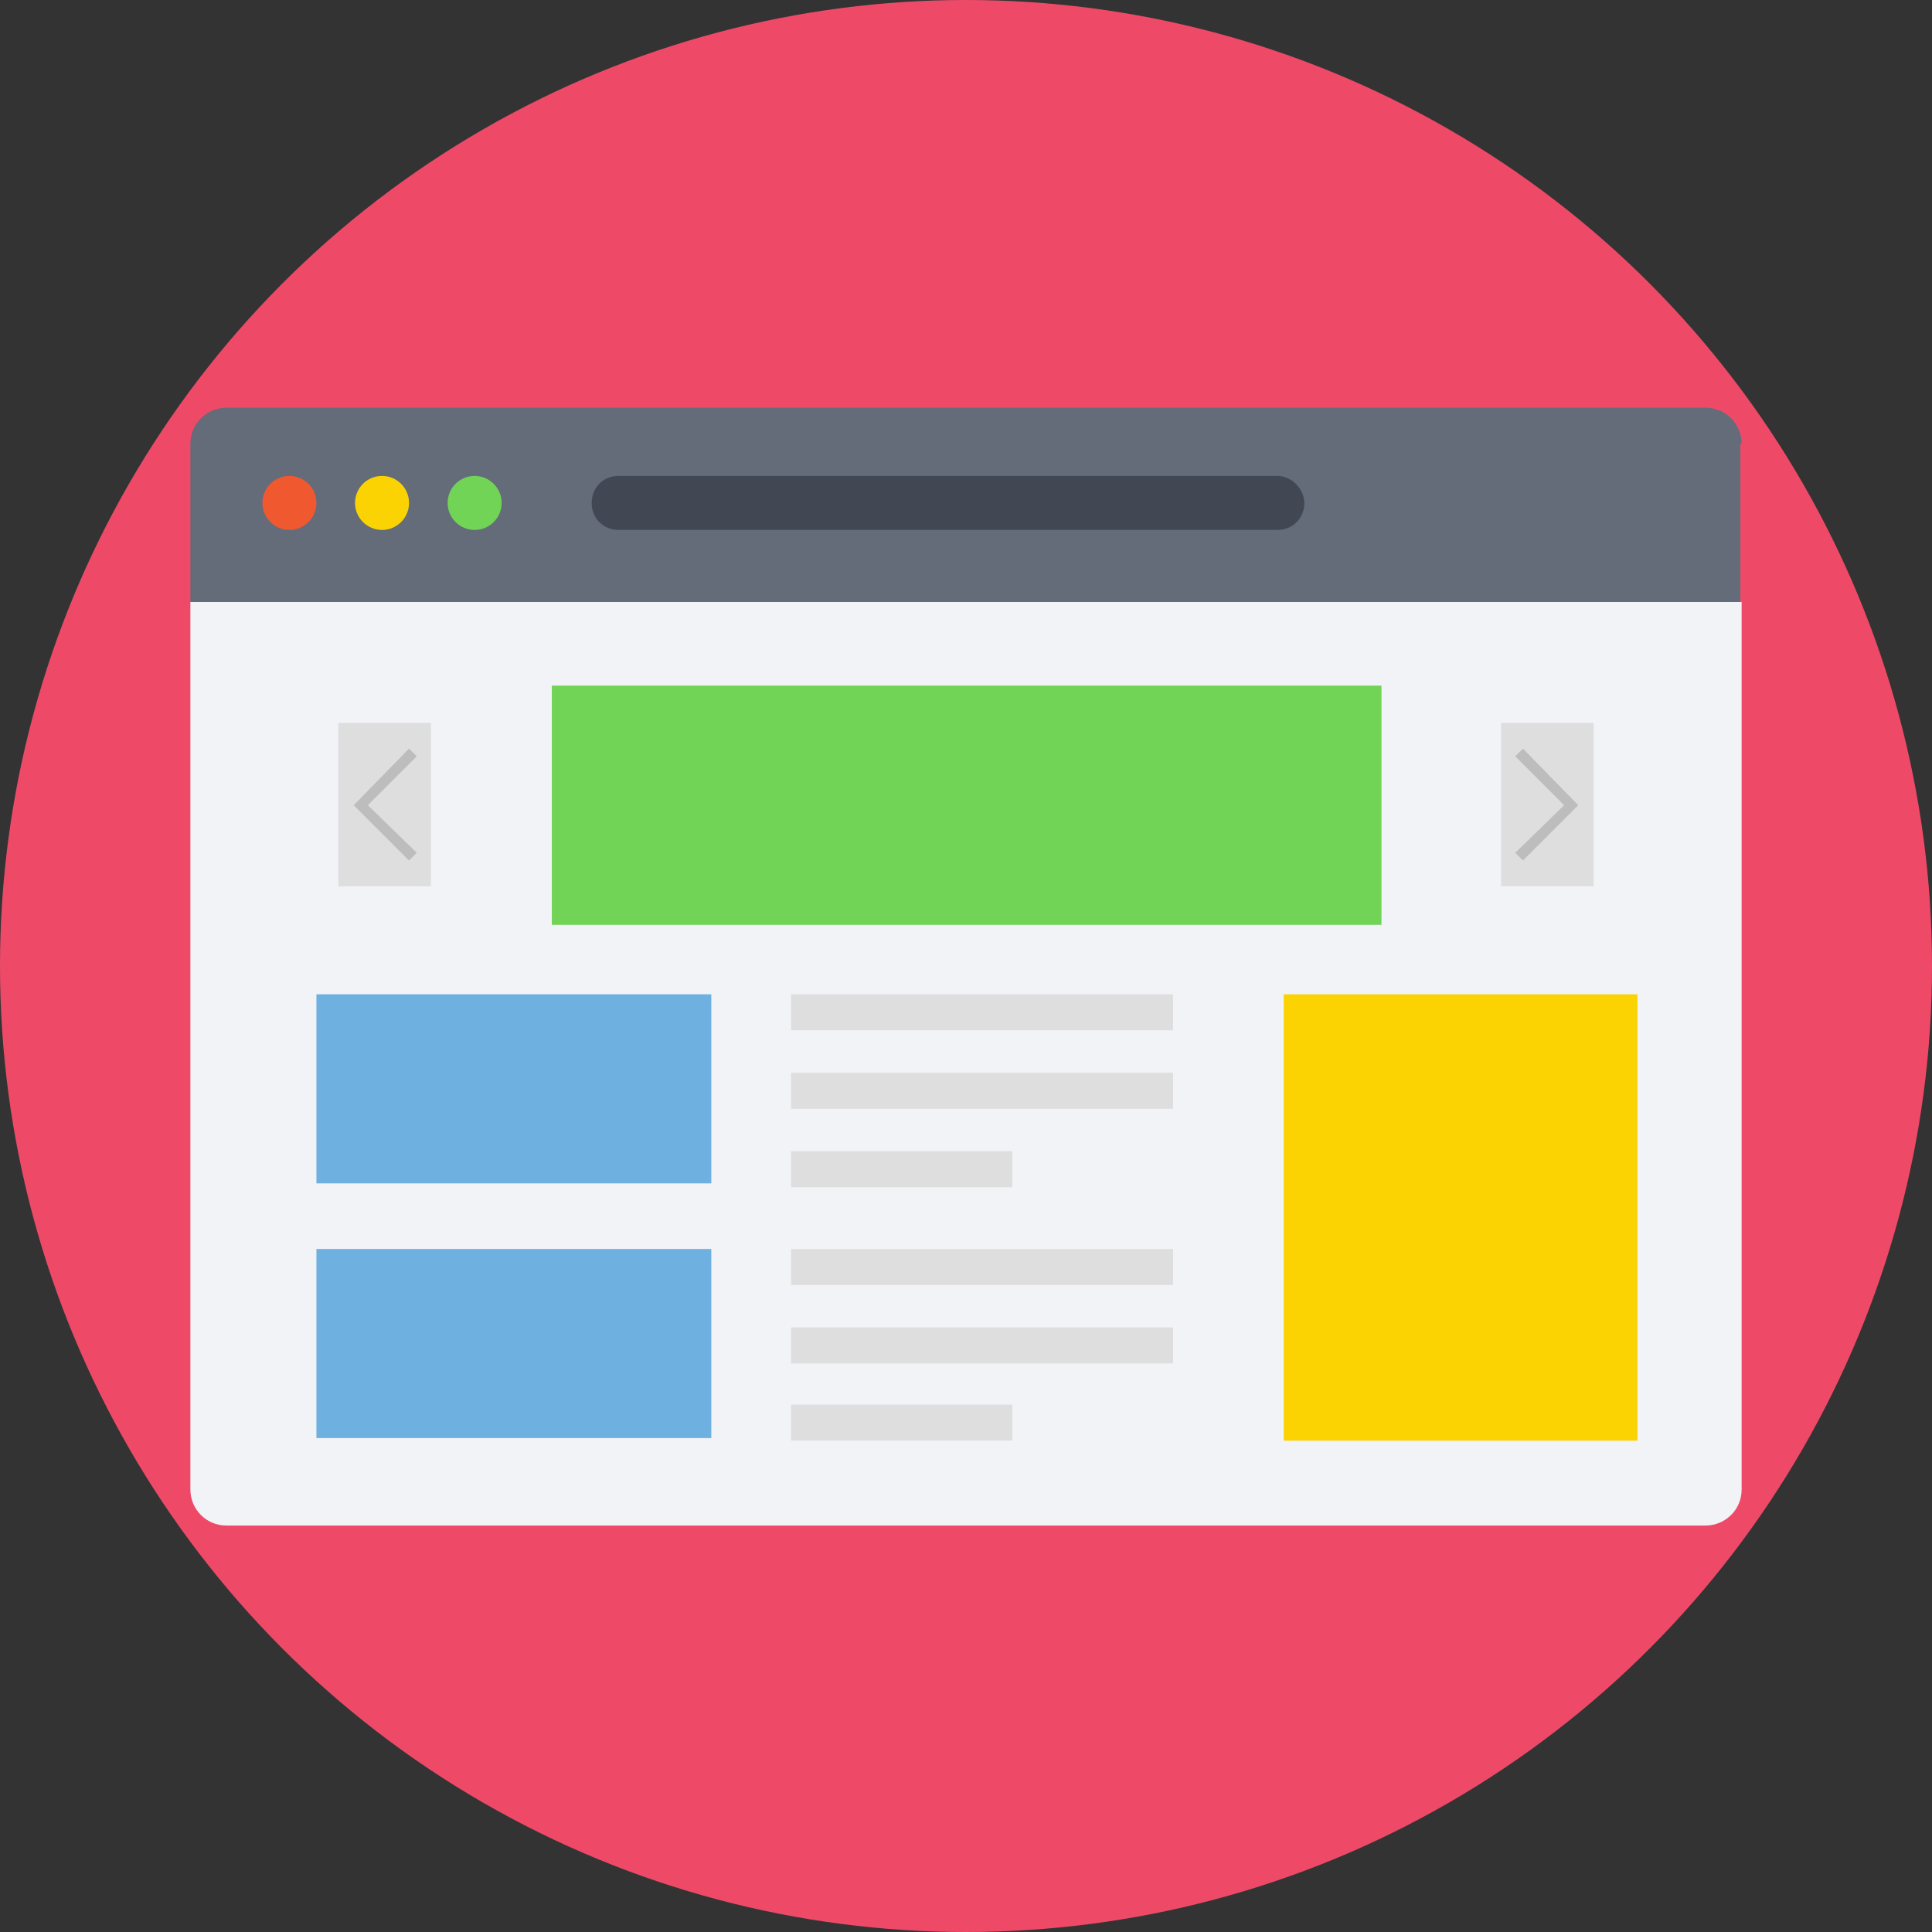<?xml version="1.0" encoding="iso-8859-1"?>
<!-- Uploaded to: SVG Repo, www.svgrepo.com, Generator: SVG Repo Mixer Tools -->
<svg version="1.1" id="Layer_1" xmlns="http://www.w3.org/2000/svg" xmlns:xlink="http://www.w3.org/1999/xlink" 
	 viewBox="0 0 509.287 509.287" xml:space="preserve">
<rect x="0" y="0" width="509.287" height="509.287" fill="#333333" stroke="none"/>
<circle style="fill:#EE4A68;" cx="254.644" cy="254.644" r="254.644"/>
<path style="fill:#F1F3F7;" d="M50.183,158.686v233.96c0,5.086,4.069,9.494,9.494,9.494h389.934c5.086,0,9.494-4.069,9.494-9.494
	v-233.96L50.183,158.686L50.183,158.686z"/>
<path style="fill:#646B79;" d="M459.105,116.98c0-5.086-4.069-9.494-9.494-9.494H59.677c-5.086,0-9.494,4.069-9.494,9.494v41.706
	h408.583V116.98H459.105z"/>
<circle style="fill:#F0582F;" cx="76.291" cy="132.577" r="7.121"/>
<circle style="fill:#FBD303;" cx="100.705" cy="132.577" r="7.121"/>
<circle style="fill:#71D456;" cx="125.118" cy="132.577" r="7.121"/>
<path style="fill:#414753;" d="M336.699,125.457H163.094c-4.069,0-7.121,3.052-7.121,7.121c0,4.069,3.052,7.121,7.121,7.121h173.605
	c4.069,0,7.121-3.052,7.121-7.121C343.82,128.848,340.429,125.457,336.699,125.457z"/>
<rect x="145.462" y="180.726" style="fill:#71D456;" width="218.702" height="63.068"/>
<rect x="89.176" y="190.559" style="fill:#DEDEDF;" width="24.413" height="43.062"/>
<polygon style="fill:#BDBDBE;" points="107.825,226.84 93.245,212.26 107.825,197.34 109.86,199.375 96.975,212.26 109.86,224.805 
	"/>
<rect x="395.698" y="190.559" style="fill:#DEDEDF;" width="24.413" height="43.062"/>
<polygon style="fill:#BDBDBE;" points="401.462,197.34 416.042,212.26 401.462,226.84 399.428,224.805 412.313,212.26 
	399.428,199.375 "/>
<rect x="83.412" y="262.103" style="fill:#6EB1E1;" width="104.095" height="49.844"/>
<g>
	<rect x="208.53" y="262.103" style="fill:#DEDEDF;" width="100.705" height="9.494"/>
	<rect x="208.53" y="282.787" style="fill:#DEDEDF;" width="100.705" height="9.494"/>
	<rect x="208.53" y="303.47" style="fill:#DEDEDF;" width="58.321" height="9.494"/>
</g>
<rect x="83.412" y="329.24" style="fill:#6EB1E1;" width="104.095" height="49.844"/>
<g>
	<rect x="208.53" y="329.24" style="fill:#DEDEDF;" width="100.705" height="9.494"/>
	<rect x="208.53" y="349.923" style="fill:#DEDEDF;" width="100.705" height="9.494"/>
	<rect x="208.53" y="370.268" style="fill:#DEDEDF;" width="58.321" height="9.494"/>
</g>
<rect x="338.395" y="262.103" style="fill:#FBD303;" width="93.245" height="117.658"/>
</svg>